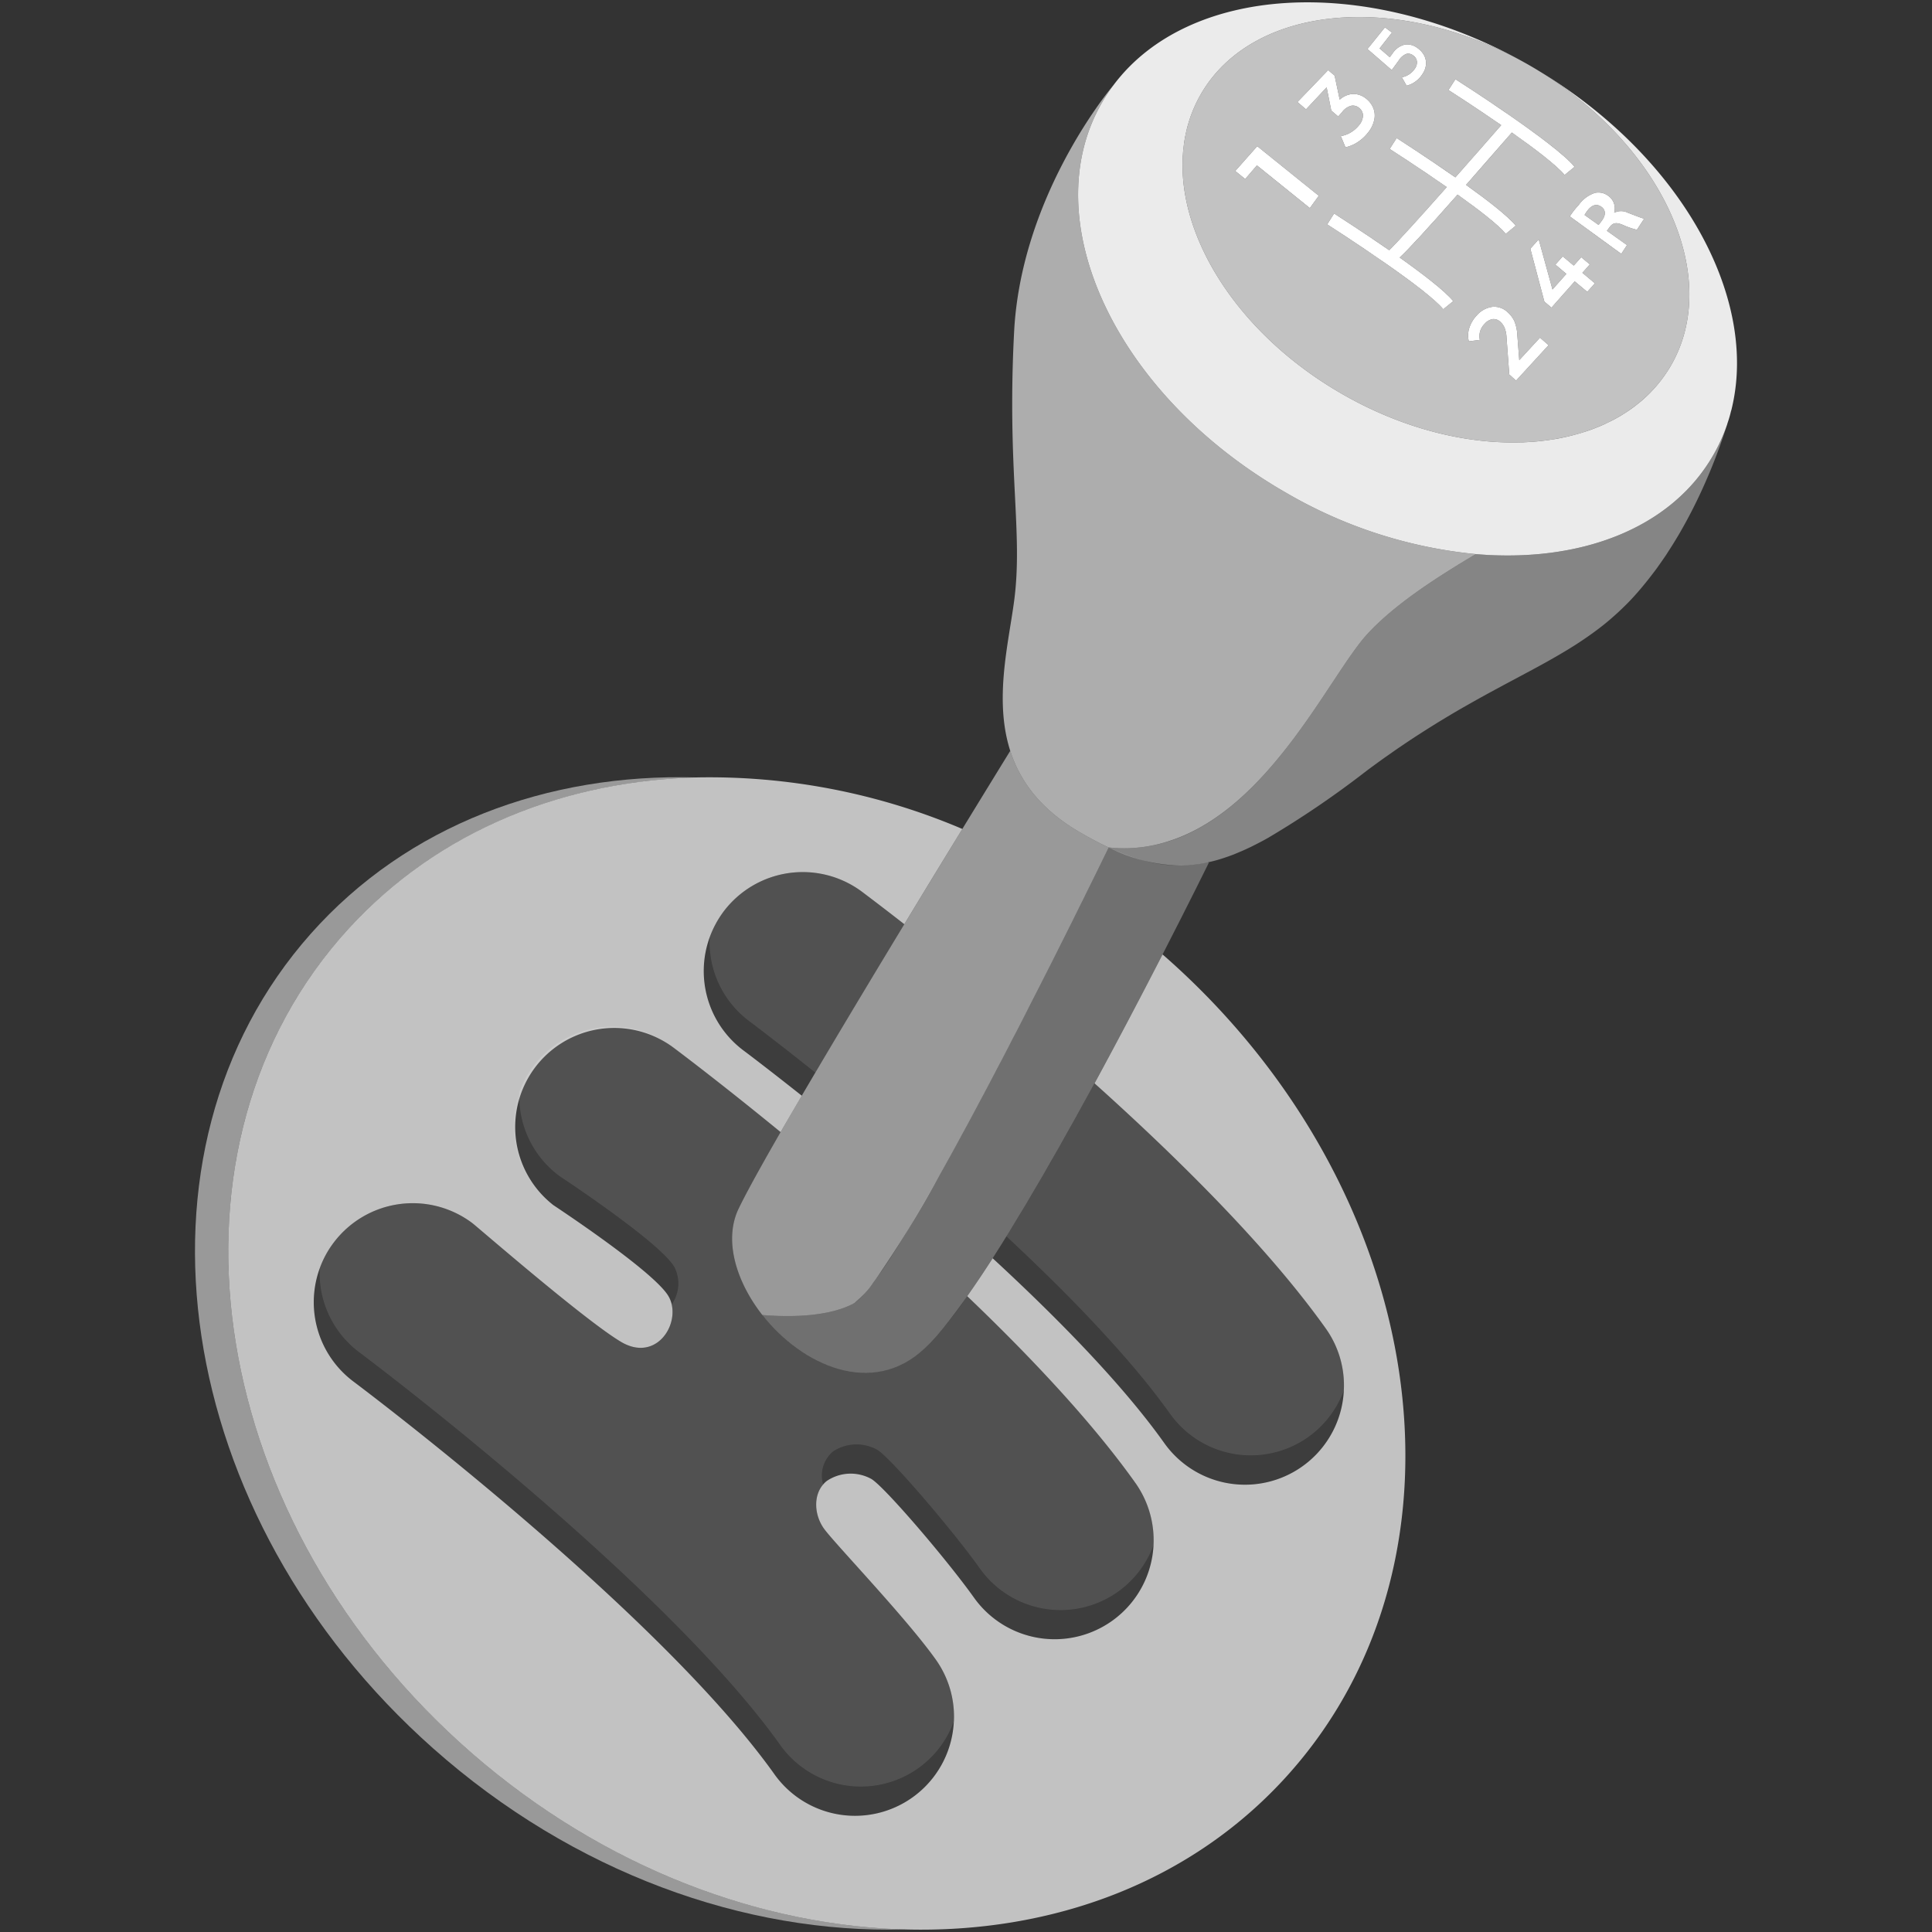 <svg viewBox="0 0 300 300" xmlns="http://www.w3.org/2000/svg"><rect x="0" y="0" width="300" height="300" fill="#333333" stroke="none"/><g fill="#fff"><path d="m 140.39 299.6 c -24.66 .68 -51.32 -8.75 -73.14 -28.12 -40.55 -35.99 -49.05 -92.61 -19 -126.48 15 -16.9 36.78 -24.94 59.86 -24.28 -21.15 .59 -40.82 8.66 -54.69 24.28 -30.06 33.87 -21.55 90.49 19 126.48 20.31 18.01 44.8 27.44 67.97 28.12 z" opacity=".5"/><path d="m 200.25 275.31 c -15 16.91 -36.77 24.95 -59.86 24.29 -23.17 -.68 -47.66 -10.11 -67.97 -28.12 -40.55 -35.99 -49.05 -92.61 -19 -126.48 13.87 -15.63 33.54 -23.69 54.69 -24.28 a 100.21 100.21 0 0 1 41.32 8 c -2.64 4.31 -5.75 9.4 -9.01 14.79 -3.74 -2.92 -6.15 -4.72 -6.57 -5.04 a 15.39 15.39 0 0 0 -21.52 3.11 15.7 15.7 0 0 0 -2.13 3.96 15.4 15.4 0 0 0 5.24 17.57 c .13 .09 3.64 2.73 9.06 7.03 -1.16 1.98 -2.26 3.87 -3.29 5.65 -9.37 -7.67 -16.16 -12.77 -16.91 -13.32 a 15.38 15.38 0 0 0 -18.4 24.64 c .18 .14 15.83 10.41 17.94 14.23 a 4.44 4.44 0 0 1 .46 1.21 c .88 3.82 -2.78 8.85 -7.89 5.8 -5.67 -3.38 -22.22 -17.79 -23.11 -18.46 a 15.38 15.38 0 0 0 -21.53 3.12 15.02 15.02 0 0 0 -2.12 3.93 15.4 15.4 0 0 0 5.24 17.59 c .47 .35 47.06 35.27 65.36 60.97 a 15.36 15.36 0 0 0 27.86 -8.18 .04 .04 0 0 0 .01 -.02 15.27 15.27 0 0 0 -2.83 -9.63 c -4.68 -6.57 -15.67 -17.98 -17.34 -20.3 -1.49 -2.07 -1.69 -5.07 -.13 -6.86 a 3.37 3.37 0 0 1 .61 -.58 6.64 6.64 0 0 1 6.78 -.33 c 1.86 .92 11.87 12.63 16.03 18.48 a 15.37 15.37 0 1 0 25.05 -17.83 c -6.69 -9.4 -16.19 -19.51 -26.1 -28.98 1.27 -1.8 2.6 -3.78 3.95 -5.89 10.23 9.44 20.21 19.65 26.65 28.7 a 15.37 15.37 0 0 0 27.88 -8.17 v -.02 a 15.23 15.23 0 0 0 -2.83 -9.64 c -8.88 -12.47 -22.7 -26.2 -35.88 -38.03 3.93 -7.23 7.59 -14.23 10.56 -20.01 .25 .2 .49 .42 .73 .63 40.55 35.99 49.06 92.6 19 126.47 z" opacity=".7"/><path d="m 148.11 267.32 a 15.36 15.36 0 0 1 -27.86 8.18 c -18.3 -25.7 -64.89 -60.62 -65.36 -60.97 a 15.4 15.4 0 0 1 -5.24 -17.59 15.34 15.34 0 0 0 6.15 13.05 c .47 .35 47.05 35.27 65.35 60.97 a 15.37 15.37 0 0 0 26.96 -3.64 z" opacity=".05"/><path d="m 179.13 239.89 a 15.37 15.37 0 0 1 -27.89 8.19 c -4.16 -5.85 -14.17 -17.56 -16.03 -18.48 a 6.64 6.64 0 0 0 -6.78 .33 3.37 3.37 0 0 0 -.61 .58 4.89 4.89 0 0 1 1.52 -5.12 6.62 6.62 0 0 1 6.78 -.32 c 1.86 .91 11.87 12.62 16.03 18.48 a 15.39 15.39 0 0 0 26.98 -3.66 z" opacity=".05"/><path d="m 104.3 202.55 a 4.44 4.44 0 0 0 -.46 -1.21 c -2.11 -3.82 -17.76 -14.09 -17.94 -14.23 a 15.39 15.39 0 0 1 -5.25 -17.57 15.38 15.38 0 0 0 6.16 13.03 c .18 .14 15.83 10.41 17.94 14.23 a 5.65 5.65 0 0 1 -.45 5.75 z" opacity=".05"/><path d="m 179.13 239.89 a 15.38 15.38 0 0 1 -26.98 3.66 c -4.16 -5.86 -14.17 -17.57 -16.03 -18.48 a 6.62 6.62 0 0 0 -6.78 .32 4.89 4.89 0 0 0 -1.52 5.12 c -1.56 1.79 -1.36 4.79 .13 6.86 1.67 2.32 12.66 13.73 17.34 20.3 a 15.27 15.27 0 0 1 2.83 9.63 .04 .04 0 0 1 -.01 .02 15.37 15.37 0 0 1 -26.96 3.64 c -18.3 -25.7 -64.88 -60.62 -65.35 -60.97 a 15.34 15.34 0 0 1 -6.15 -13.05 15.02 15.02 0 0 1 2.12 -3.93 15.38 15.38 0 0 1 21.53 -3.12 c .89 .67 17.44 15.08 23.11 18.46 5.11 3.05 8.77 -1.98 7.89 -5.8 a 5.65 5.65 0 0 0 .45 -5.75 c -2.11 -3.82 -17.76 -14.09 -17.94 -14.23 a 15.38 15.38 0 0 1 -6.16 -13.03 15.38 15.38 0 0 1 23.65 -7.07 c .75 .55 7.54 5.65 16.91 13.32 -3.03 5.25 -5.38 9.5 -6.53 11.92 -2.33 4.88 -.36 11.3 3.69 16.48 6.16 7.85 17.11 12.83 25.19 5.21 a 56.7 56.7 0 0 0 6.63 -8.13 c 9.91 9.47 19.41 19.58 26.1 28.98 a 15.24 15.24 0 0 1 2.84 9.64 z" opacity=".15"/><path d="m 126.6 166.55 c -.72 1.22 -1.42 2.42 -2.1 3.59 -5.42 -4.3 -8.93 -6.94 -9.06 -7.03 a 15.4 15.4 0 0 1 -5.24 -17.57 15.34 15.34 0 0 0 6.15 13.03 c .13 .1 4.16 3.12 10.25 7.98 z" opacity=".05"/><path d="m 208.67 215.91 a 15.37 15.37 0 0 1 -27.88 8.17 c -6.44 -9.05 -16.42 -19.26 -26.65 -28.7 .7 -1.09 1.42 -2.22 2.14 -3.39 9.8 9.12 19.23 18.87 25.42 27.56 a 15.38 15.38 0 0 0 26.97 -3.64 z" opacity=".05"/><path d="m 140.42 143.51 c -4.59 7.58 -9.49 15.72 -13.82 23.04 -2.16 -1.72 -4.05 -3.21 -5.61 -4.42 q -.56 -.44 -1.05 -.81 c -.25 -.2 -.48 -.37 -.7 -.54 -.19 -.16 -.38 -.3 -.55 -.43 -.33 -.25 -.63 -.48 -.89 -.68 -.16 -.12 -.31 -.23 -.44 -.34 a .55 .55 0 0 1 -.09 -.07 c -.08 -.06 -.16 -.12 -.23 -.17 -.42 -.32 -.66 -.5 -.69 -.52 a 15.34 15.34 0 0 1 -6.15 -13.03 15.7 15.7 0 0 1 2.13 -3.96 15.39 15.39 0 0 1 21.52 -3.11 c .42 .32 2.83 2.12 6.57 5.04 z" opacity=".15"/><path d="m 208.67 215.89 v .02 a 15.39 15.39 0 0 1 -26.97 3.64 c -.4 -.56 -.81 -1.12 -1.24 -1.69 -.37 -.5 -.76 -1.01 -1.16 -1.53 -1.77 -2.28 -3.74 -4.62 -5.85 -6.99 -.49 -.55 -.99 -1.11 -1.5 -1.66 -3.32 -3.65 -6.96 -7.36 -10.74 -11.01 -.88 -.86 -1.77 -1.71 -2.67 -2.56 -.75 -.71 -1.5 -1.42 -2.26 -2.12 4.48 -7.22 9.25 -15.63 13.68 -23.77 13.18 11.83 27 25.56 35.88 38.03 a 15.23 15.23 0 0 1 2.83 9.64 z" opacity=".15"/><path d="m 172.16 131.59 s -1.38 2.85 -3.64 7.41 c -.05 .11 -.11 .23 -.17 .35 l -.5 1 c -2.03 4.1 -4.64 9.33 -7.55 15.01 -.26 .51 -.52 1.03 -.79 1.55 -.54 1.07 -1.1 2.15 -1.66 3.24 -.26 .5 -.53 1.01 -.79 1.52 q -.8 1.55 -1.62 3.12 c -.16 .3 -.32 .61 -.48 .91 -2.82 5.4 -5.74 10.84 -8.52 15.83 -.28 .5 -.56 .99 -.83 1.48 a 174.87 174.87 0 0 1 -9.56 15.54 c -.14 .19 -.27 .37 -.41 .55 a 15.15 15.15 0 0 1 -2.92 3.19 1.45 1.45 0 0 1 -.19 .12 1.51 1.51 0 0 1 -.17 .1 c -3.97 1.98 -9.67 2.03 -13.99 1.68 -4.05 -5.18 -6.02 -11.6 -3.69 -16.48 4.14 -8.68 23.66 -40.86 34.75 -58.99 3.76 -6.15 6.55 -10.68 7.44 -12.13 1.49 4.63 4.62 9 10.62 12.53 1.62 .95 3.17 1.78 4.65 2.47 z" opacity=".5"/><path d="m 229.16 86.04 c -6.59 3.92 -12.7 7.93 -16.82 12.39 -5.78 6.27 -15 26.91 -30.53 32.08 a 22.45 22.45 0 0 1 -9.65 1.08 h -.02 c -1.48 -.69 -3.03 -1.52 -4.65 -2.47 -6 -3.53 -9.13 -7.9 -10.62 -12.53 -2.52 -7.87 -.3 -16.53 .6 -23.24 1.42 -10.66 -1.12 -20.18 0 -41.8 1.06 -20.61 14.19 -36.86 15.41 -38.31 a 27.52 27.52 0 0 0 -1.76 2.68 c -10.55 18.26 2.15 45.33 28.35 60.46 a 72.25 72.25 0 0 0 29.69 9.66 z" opacity=".6"/><path d="m 268.15 66.03 a 86.21 86.21 0 0 1 -3.3 8.77 79.31 79.31 0 0 1 -4.16 8.2 c -.42 .7 -.84 1.4 -1.29 2.1 -.23 .36 -.46 .71 -.68 1.06 -.47 .7 -.96 1.39 -1.45 2.08 -.76 1.03 -1.55 2.04 -2.38 3.03 -.71 .85 -1.43 1.65 -2.17 2.4 -.24 .24 -.49 .49 -.74 .73 -.74 .72 -1.49 1.39 -2.26 2.04 -.25 .21 -.51 .42 -.77 .63 -1.38 1.09 -2.82 2.1 -4.31 3.06 -1.12 .71 -2.27 1.4 -3.47 2.08 -.8 .46 -1.61 .91 -2.44 1.36 s -1.69 .91 -2.57 1.38 c -2.62 1.4 -5.44 2.89 -8.5 4.64 -1.15 .65 -2.33 1.34 -3.54 2.08 -.41 .25 -.82 .49 -1.23 .75 -.55 .34 -1.11 .69 -1.67 1.05 -.29 .18 -.57 .37 -.86 .55 -.86 .55 -1.73 1.13 -2.63 1.74 -.6 .4 -1.2 .82 -1.81 1.25 -.31 .22 -.62 .43 -.93 .65 -.62 .44 -1.25 .9 -1.89 1.37 -.32 .23 -.64 .47 -.96 .71 a 146.82 146.82 0 0 1 -15.21 10.35 c -.48 .27 -.95 .53 -1.42 .77 s -.93 .48 -1.38 .7 h -.01 c -.46 .22 -.91 .43 -1.36 .62 s -.89 .38 -1.32 .55 c -.66 .25 -1.31 .47 -1.95 .67 s -1.27 .36 -1.9 .5 c -.12 .03 -.24 .05 -.36 .08 -.25 .05 -.5 .1 -.75 .14 -.73 .12 -1.46 .2 -2.18 .25 a .09 .09 0 0 0 -.07 0 q -.53 .03 -1.05 .03 a 25.61 25.61 0 0 1 -11.02 -2.81 c 21.51 2.21 33.29 -25.69 40.18 -33.16 4.12 -4.46 10.23 -8.47 16.82 -12.39 h .05 q .6 .06 1.2 .09 c .62 .04 1.23 .07 1.84 .09 s 1.24 .04 1.85 .04 c 11.83 0 22.2 -3.77 28.71 -11.11 .48 -.54 .94 -1.11 1.38 -1.69 a 25.66 25.66 0 0 0 1.82 -2.75 27.35 27.35 0 0 0 2.14 -4.68 z" opacity=".4"/><path d="m 269.01 62.97 a .43 .43 0 0 0 -.02 .11 .24 .24 0 0 0 -.02 .08 c -.02 .08 -.04 .15 -.06 .23 a .8 .8 0 0 1 -.05 .21 c -.02 .09 -.05 .19 -.08 .28 a 17.12 17.12 0 0 1 -.53 1.82 c -.03 .11 -.06 .22 -.1 .33 a 27.35 27.35 0 0 1 -2.14 4.68 c -6.6 11.44 -20.75 16.71 -36.85 15.33 a 72.25 72.25 0 0 1 -29.69 -9.66 c -26.2 -15.13 -38.9 -42.2 -28.35 -60.46 a 27.04 27.04 0 0 1 1.81 -2.74 c .01 -.02 .03 -.03 .04 -.05 11.59 -15.36 38.64 -17.14 63.03 -3.82 -19.74 -10.59 -41.63 -8.36 -49.52 5.3 a 20.68 20.68 0 0 0 -1.94 4.52 c -.15 .48 -.27 .97 -.38 1.47 -.03 .12 -.05 .23 -.07 .35 a 5.54 5.54 0 0 0 -.11 .56 c -.05 .27 -.1 .54 -.13 .81 s -.07 .53 -.1 .8 -.05 .56 -.07 .84 c -.02 .21 -.03 .41 -.04 .62 -.54 12.7 8.88 27.43 24.65 36.53 9.26 5.35 19.1 7.83 27.82 7.58 .27 0 .55 -.01 .82 -.03 q .5 -.02 .99 -.06 c .32 -.02 .65 -.05 .97 -.08 s .64 -.07 .96 -.11 .64 -.08 .95 -.13 .6 -.09 .89 -.14 a 32.98 32.98 0 0 0 3.26 -.75 c .28 -.08 .56 -.16 .84 -.25 .73 -.22 1.44 -.47 2.12 -.75 .24 -.09 .48 -.19 .71 -.29 .31 -.13 .61 -.27 .91 -.42 l .69 -.33 c .12 -.07 .24 -.13 .36 -.19 .22 -.12 .44 -.24 .65 -.36 q .47 -.26 .9 -.54 c .17 -.1 .33 -.21 .5 -.32 q .78 -.51 1.5 -1.08 c .37 -.29 .73 -.58 1.07 -.89 a 21.02 21.02 0 0 0 3.67 -4.25 c .21 -.32 .41 -.64 .6 -.97 7.92 -13.72 -1.21 -33.88 -20.39 -45.66 21.81 13.19 33.77 34.7 29.93 51.88 z" opacity=".9"/><path d="m 239.08 11.09 c -.47 -.29 -.94 -.57 -1.42 -.85 -.55 -.32 -1.11 -.63 -1.66 -.93 -19.74 -10.59 -41.63 -8.36 -49.52 5.3 a 20.68 20.68 0 0 0 -1.94 4.52 c -4.07 13.7 5.66 31.54 23.75 41.98 19.68 11.37 41.99 9.77 50.58 -3.39 .21 -.32 .41 -.64 .6 -.97 7.92 -13.72 -1.21 -33.88 -20.39 -45.66 z m -24.03 -6.84 l 1.09 .81 -1.92 2.46 1.58 1.36 .43 -.57 a 3.13 3.13 0 0 1 1.94 -1.39 2.66 2.66 0 0 1 1.99 .58 3.29 3.29 0 0 1 .98 1.1 2.64 2.64 0 0 1 .29 1.39 3.1 3.1 0 0 1 -.58 1.55 4.08 4.08 0 0 1 -1.09 1.14 3.65 3.65 0 0 1 -1.35 .62 l -.73 -1.3 a 3.11 3.11 0 0 0 1.99 -1.3 1.67 1.67 0 0 0 .35 -1.15 1.3 1.3 0 0 0 -.57 -.93 1.21 1.21 0 0 0 -1.08 -.25 2.51 2.51 0 0 0 -1.18 1.03 l -1.08 1.48 -3.77 -3.27 z m -11.66 28.06 l -8.22 -6.63 -1.82 2.12 -1.54 -1.25 3.41 -3.85 9.56 7.7 z m -.59 -15.33 l -1.33 -1.14 4.76 -4.95 1.01 .85 .79 3.74 a 3.28 3.28 0 0 1 2.15 -.89 3.17 3.17 0 0 1 2.04 .8 3.55 3.55 0 0 1 1.04 1.43 3.11 3.11 0 0 1 .13 1.8 4.68 4.68 0 0 1 -.99 2 6.52 6.52 0 0 1 -1.6 1.46 5.52 5.52 0 0 1 -1.88 .79 l -.72 -1.74 a 4.3 4.3 0 0 0 1.52 -.55 4.67 4.67 0 0 0 1.28 -1.1 2.45 2.45 0 0 0 .64 -1.49 1.48 1.48 0 0 0 -.57 -1.21 1.46 1.46 0 0 0 -1.25 -.36 2.57 2.57 0 0 0 -1.4 .96 l -.62 .71 -1.08 -.92 -.72 -3.61 z m 22.86 29.78 l -1.55 1.26 c -1.3 -1.59 -5.11 -4.44 -8.9 -7.08 -.01 -.01 -.02 -.01 -.03 -.02 -4.53 -3.16 -9.01 -6.03 -9.09 -6.08 l 1.07 -1.69 c .32 .21 4.31 2.76 8.56 5.7 1.3 -1.27 4.93 -5.28 8.93 -9.8 -4.45 -3.1 -8.78 -5.87 -8.86 -5.92 l 1.08 -1.69 c .33 .21 4.67 2.99 9.12 6.1 2.46 -2.78 4.97 -5.65 7.12 -8.11 -4.21 -2.9 -8.11 -5.4 -8.19 -5.45 l 1.08 -1.68 c .63 .4 15.44 9.87 18.5 13.6 l -1.55 1.27 c -1.22 -1.49 -4.65 -4.09 -8.19 -6.59 -2.75 3.16 -5.11 5.86 -7.11 8.13 3.35 2.4 6.49 4.83 7.72 6.33 l -1.55 1.27 c -1.14 -1.39 -4.21 -3.75 -7.49 -6.09 -4.96 5.62 -7.55 8.43 -8.99 9.77 3.57 2.54 7.02 5.17 8.32 6.77 z m 9.75 12.34 l -1.05 -.95 -.43 -5.78 a 4.59 4.59 0 0 0 -.31 -1.5 2.71 2.71 0 0 0 -.63 -.88 1.52 1.52 0 0 0 -1.21 -.44 2.11 2.11 0 0 0 -1.25 .74 2.67 2.67 0 0 0 -.74 2.49 l -1.71 .22 a 3.84 3.84 0 0 1 .07 -2.07 5.06 5.06 0 0 1 1.16 -1.95 3.9 3.9 0 0 1 2.41 -1.33 2.99 2.99 0 0 1 2.39 .84 4.19 4.19 0 0 1 1.04 1.38 6.48 6.48 0 0 1 .46 2.17 l .3 3.88 3.22 -3.49 1.33 1.17 z m 11.06 -13.78 l -1.95 -1.63 -3.61 4.08 -1.1 -.93 -2.18 -8.22 1.3 -1.45 2.14 7.78 2.15 -2.42 -1.7 -1.44 1.14 -1.28 1.71 1.43 1.16 -1.3 1.34 1.12 -1.16 1.3 1.94 1.63 z m 7.71 -9.64 a 11.8 11.8 0 0 1 -2.14 -.74 c -1.11 -.48 -1.61 -.34 -2.13 .37 l -.39 .53 3.12 2.22 -.89 1.36 -7.99 -5.82 a 12.68 12.68 0 0 1 1.39 -1.78 5.01 5.01 0 0 1 2.52 -1.87 2.51 2.51 0 0 1 2.08 .48 2.34 2.34 0 0 1 .9 2.56 l .04 .03 a 2.34 2.34 0 0 1 2.11 .03 c 1 .37 2.13 .84 2.51 .9 z m -5.52 -3.57 c -.7 -.5 -1.42 -.3 -2.05 .45 a 6.25 6.25 0 0 0 -.56 .82 l 2.18 1.55 .52 -.69 c .64 -.86 .58 -1.66 -.09 -2.13 z" opacity=".7"/><path d="m 244.5 25.9 l -1.55 1.27 c -1.22 -1.49 -4.65 -4.09 -8.19 -6.59 -2.75 3.16 -5.11 5.86 -7.11 8.13 3.35 2.4 6.49 4.83 7.72 6.33 l -1.55 1.27 c -1.14 -1.39 -4.21 -3.75 -7.49 -6.09 -4.96 5.62 -7.55 8.43 -8.99 9.77 3.57 2.54 7.02 5.17 8.32 6.77 l -1.55 1.26 c -1.3 -1.59 -5.11 -4.44 -8.9 -7.08 -.01 -.01 -.02 -.01 -.03 -.02 -4.53 -3.16 -9.01 -6.03 -9.09 -6.08 l 1.07 -1.69 c .32 .21 4.31 2.76 8.56 5.7 1.3 -1.27 4.93 -5.28 8.93 -9.8 -4.45 -3.1 -8.78 -5.87 -8.86 -5.92 l 1.08 -1.69 c .33 .21 4.67 2.99 9.12 6.1 2.46 -2.78 4.97 -5.65 7.12 -8.11 -4.21 -2.9 -8.11 -5.4 -8.19 -5.45 l 1.08 -1.68 c .63 .4 15.44 9.87 18.5 13.6 z"/><path d="m 240.46 53.6 l -5.05 5.5 -1.05 -.95 -.43 -5.78 a 4.59 4.59 0 0 0 -.31 -1.5 2.71 2.71 0 0 0 -.63 -.88 1.52 1.52 0 0 0 -1.21 -.44 2.11 2.11 0 0 0 -1.25 .74 2.67 2.67 0 0 0 -.74 2.49 l -1.71 .22 a 3.84 3.84 0 0 1 .07 -2.07 5.06 5.06 0 0 1 1.16 -1.95 3.9 3.9 0 0 1 2.41 -1.33 2.99 2.99 0 0 1 2.39 .84 4.19 4.19 0 0 1 1.04 1.38 6.48 6.48 0 0 1 .46 2.17 l .3 3.88 3.22 -3.49 z"/><path d="m 247.65 43.99 l -1.18 1.33 -1.95 -1.63 -3.61 4.08 -1.1 -.93 -2.18 -8.22 1.3 -1.45 2.14 7.78 2.15 -2.42 -1.7 -1.44 1.14 -1.28 1.71 1.43 1.16 -1.3 1.34 1.12 -1.16 1.3 z"/><path d="m 221.43 9.99 a 3.1 3.1 0 0 1 -.58 1.55 4.08 4.08 0 0 1 -1.09 1.14 3.65 3.65 0 0 1 -1.35 .62 l -.73 -1.3 a 3.11 3.11 0 0 0 1.99 -1.3 1.67 1.67 0 0 0 .35 -1.15 1.3 1.3 0 0 0 -.57 -.93 1.21 1.21 0 0 0 -1.08 -.25 2.51 2.51 0 0 0 -1.18 1.03 l -1.08 1.48 -3.77 -3.27 2.71 -3.36 1.09 .81 -1.92 2.46 1.58 1.36 .43 -.57 a 3.13 3.13 0 0 1 1.94 -1.39 2.66 2.66 0 0 1 1.99 .58 3.29 3.29 0 0 1 .98 1.1 2.64 2.64 0 0 1 .29 1.39 z"/><path d="m 213.39 18.62 a 4.68 4.68 0 0 1 -.99 2 6.52 6.52 0 0 1 -1.6 1.46 5.52 5.52 0 0 1 -1.88 .79 l -.72 -1.74 a 4.3 4.3 0 0 0 1.52 -.55 4.67 4.67 0 0 0 1.28 -1.1 2.45 2.45 0 0 0 .64 -1.49 1.48 1.48 0 0 0 -.57 -1.21 1.46 1.46 0 0 0 -1.25 -.36 2.57 2.57 0 0 0 -1.4 .96 l -.62 .71 -1.08 -.92 -.72 -3.61 -3.2 3.42 -1.33 -1.14 4.76 -4.95 1.01 .85 .79 3.74 a 3.28 3.28 0 0 1 2.15 -.89 3.17 3.17 0 0 1 2.04 .8 3.55 3.55 0 0 1 1.04 1.43 3.11 3.11 0 0 1 .13 1.8 z"/><path d="m 204.78 30.4 l -1.39 1.91 -8.22 -6.63 -1.82 2.12 -1.54 -1.25 3.41 -3.85 z"/><path d="m 187.71 133.96 s -2.85 5.81 -7.19 14.25 c -9.92 19.31 -27.65 52.38 -36.96 61.19 -8.08 7.62 -19.03 2.64 -25.19 -5.21 4.32 .35 10.02 .3 13.99 -1.68 5.73 -2.87 27.46 -45.92 36.16 -63.51 2.26 -4.56 3.64 -7.41 3.64 -7.41 5.67 2.67 10.41 3.42 15.43 2.31 z" opacity=".3"/><path d="m 252.04 34.94 a 11.8 11.8 0 0 0 2.14 .74 l 1.13 -1.73 c -.38 -.06 -1.51 -.53 -2.51 -.9 a 2.34 2.34 0 0 0 -2.11 -.03 l -.04 -.03 a 2.34 2.34 0 0 0 -.9 -2.56 2.51 2.51 0 0 0 -2.08 -.48 5.01 5.01 0 0 0 -2.52 1.87 12.68 12.68 0 0 0 -1.39 1.78 l 7.99 5.82 .89 -1.36 -3.12 -2.22 .39 -.53 c .52 -.71 1.02 -.85 2.13 -.37 z m -3.29 -.7 l -.52 .69 -2.18 -1.55 a 6.25 6.25 0 0 1 .56 -.82 c .63 -.75 1.35 -.95 2.05 -.45 .67 .47 .73 1.27 .09 2.13 z"/></g></svg>